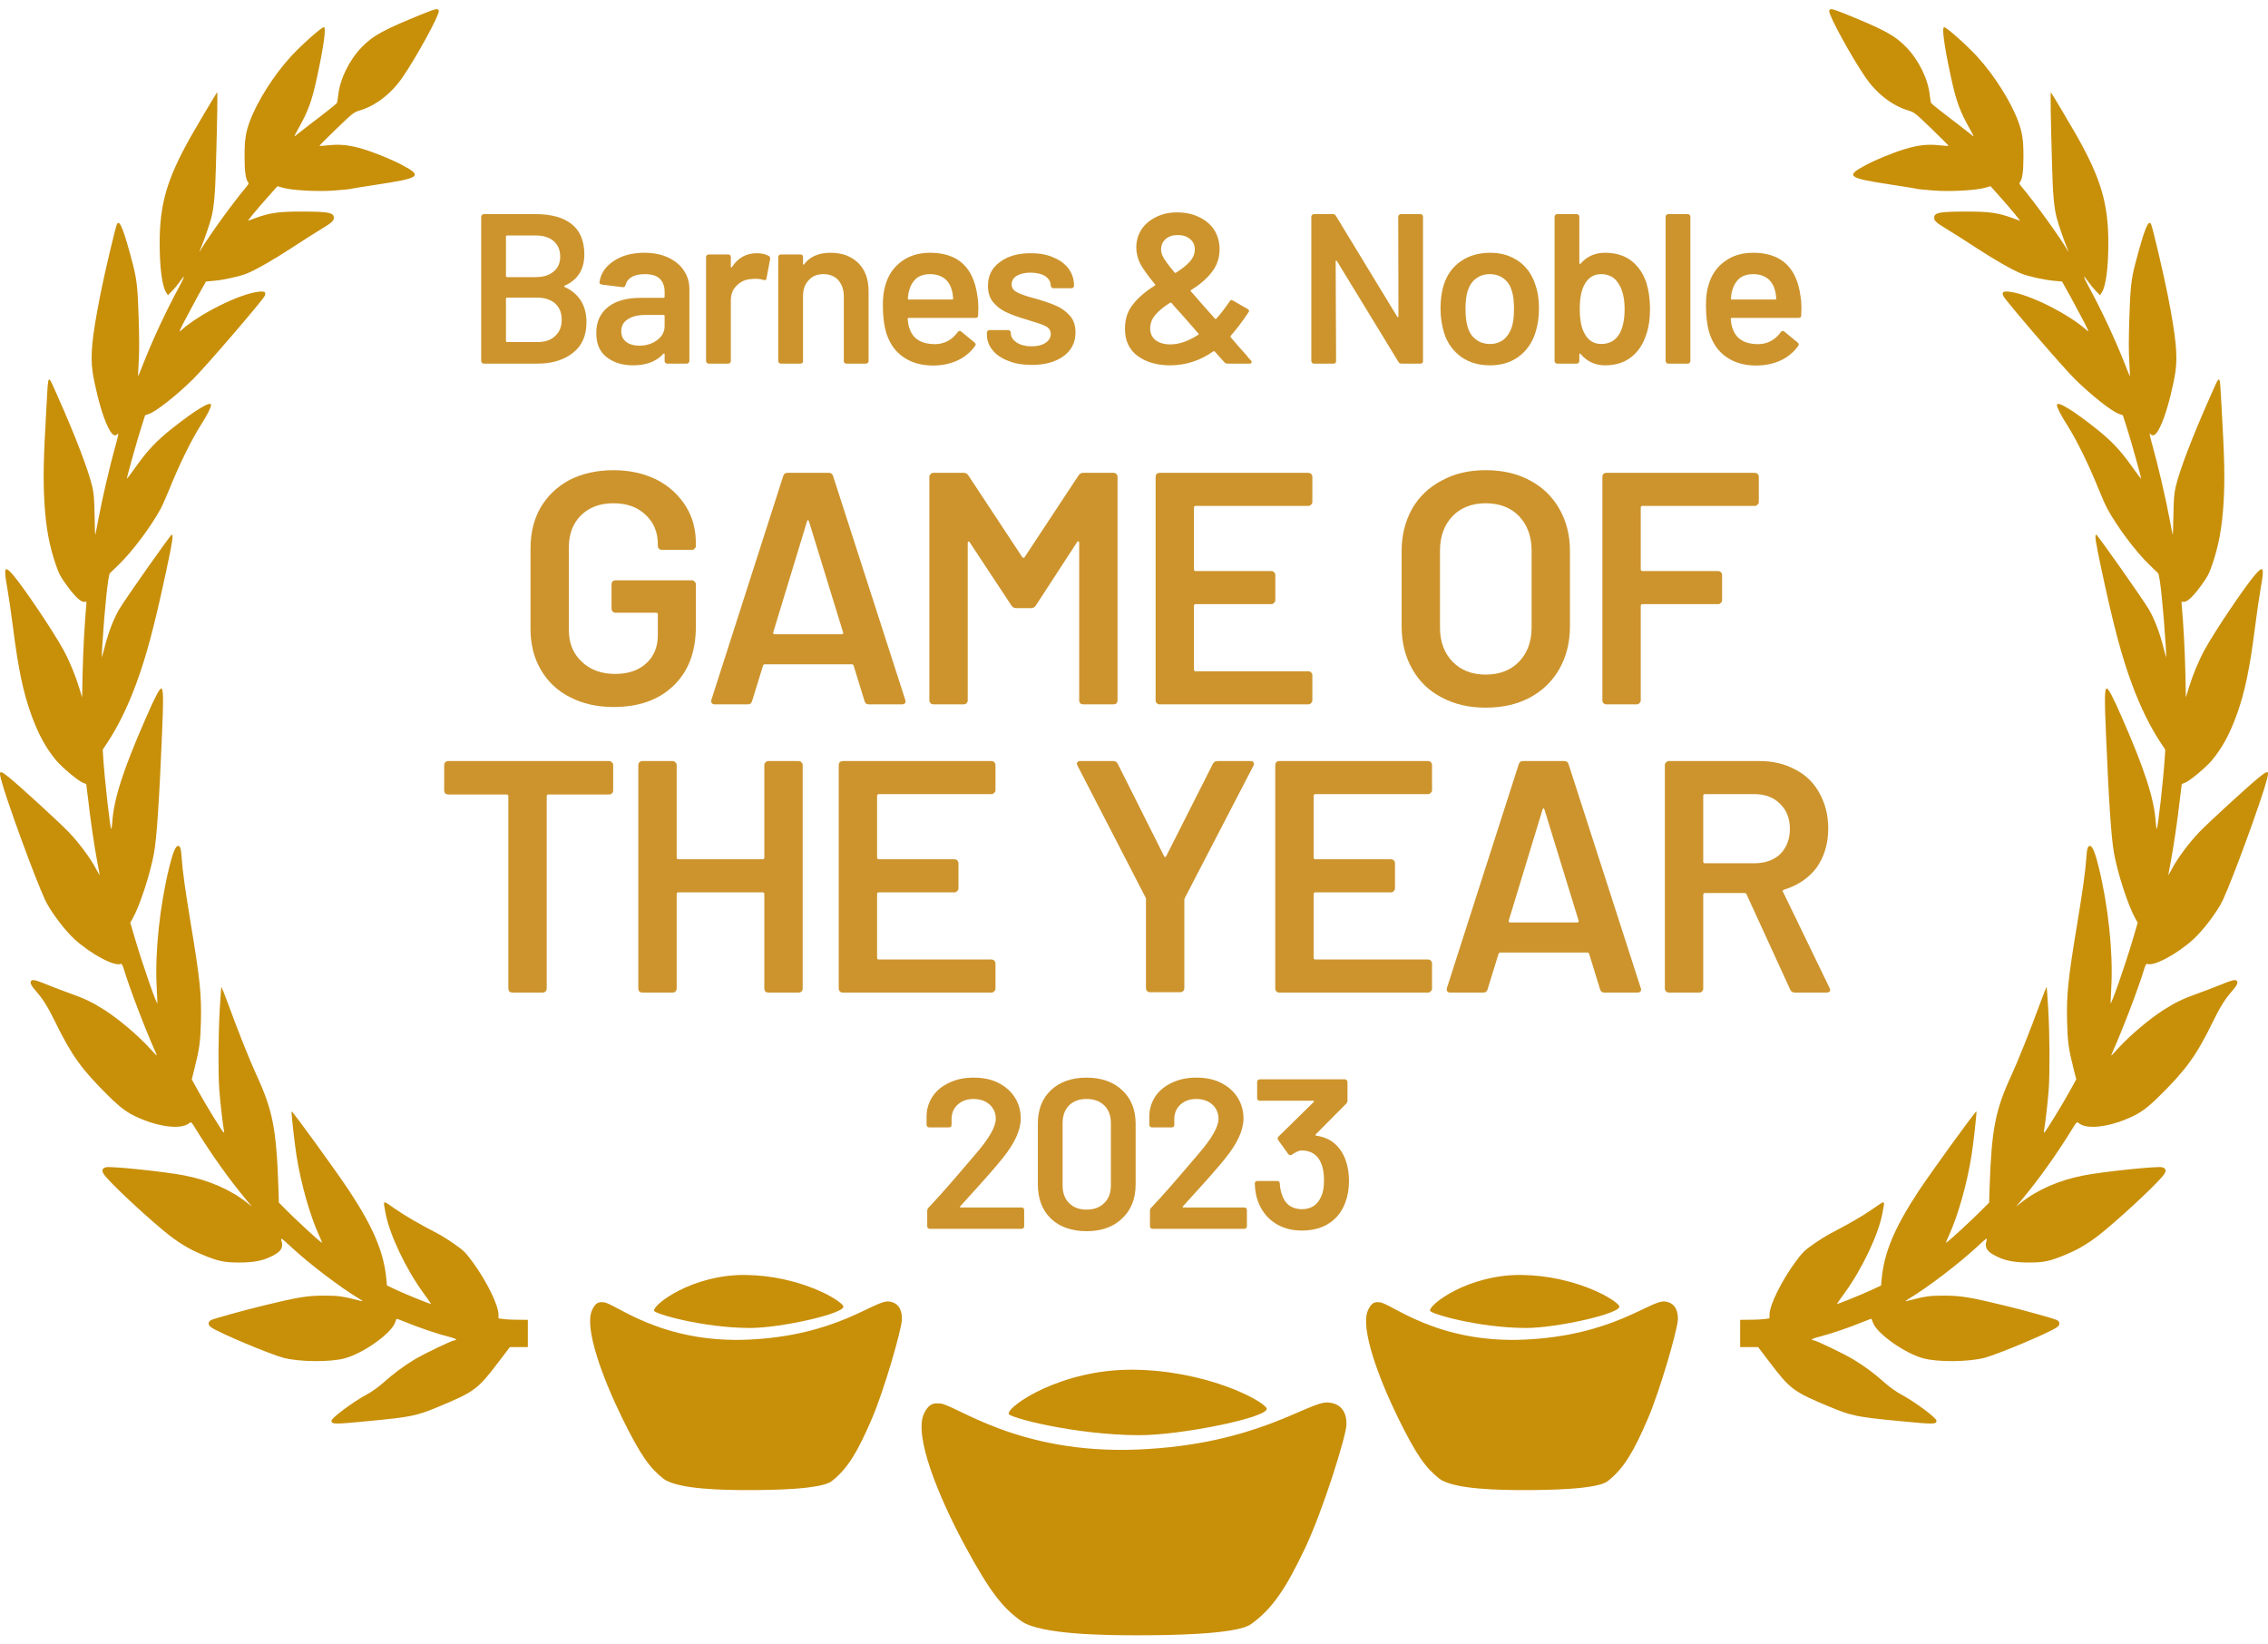 <svg style="fill-rule:evenodd;clip-rule:evenodd;stroke-linejoin:round;stroke-miterlimit:2;" xml:space="preserve" xmlns:xlink="http://www.w3.org/1999/xlink" xmlns="http://www.w3.org/2000/svg" version="1.1" height="290px" width="400px"><g id="award"><g><path style="fill:#c88f09;fill-rule:nonzero;" d="M93.095,232.756l-0,4.805l-3.172,-0l-2.081,2.739c-3.593,4.719 -4.161,5.139 -10.606,7.819c-3.695,1.54 -4.801,1.78 -11.945,2.46c-6.416,0.62 -6.823,0.62 -6.823,-0.04c-0,-0.5 3.855,-3.36 6.256,-4.64c0.756,-0.4 2.008,-1.279 2.764,-1.959c1.979,-1.76 3.623,-2.98 5.602,-4.18c1.804,-1.08 6.649,-3.399 7.085,-3.399c0.146,-0 0.262,-0.06 0.262,-0.16c-0,-0.08 -0.669,-0.32 -1.499,-0.52c-1.76,-0.44 -5.383,-1.68 -7.492,-2.56c-0.815,-0.34 -1.499,-0.58 -1.528,-0.54c-0.015,0.04 -0.131,0.34 -0.247,0.68c-0.728,1.94 -5.602,5.399 -8.875,6.279c-2.546,0.7 -7.973,0.64 -10.767,-0.08c-2.517,-0.68 -11.435,-4.419 -12.803,-5.399c-0.596,-0.42 -0.567,-1 0.029,-1.28c0.757,-0.32 5.849,-1.739 9.428,-2.599c5.82,-1.42 7.522,-1.7 10.475,-1.7c2.605,-0 3.245,0.1 6.664,0.98c0.218,0.06 0.058,-0.1 -0.335,-0.34c-3.462,-2.08 -8.817,-6.139 -12.25,-9.319c-1.702,-1.58 -1.761,-1.6 -1.586,-0.98c0.349,1.16 -0.058,1.86 -1.542,2.62c-1.688,0.88 -3.303,1.2 -5.936,1.2c-2.634,-0 -3.681,-0.22 -6.475,-1.38c-2.546,-1.06 -4.51,-2.28 -6.925,-4.299c-4.03,-3.36 -9.588,-8.599 -10.446,-9.879c-0.437,-0.64 -0.32,-1.06 0.349,-1.24c0.858,-0.22 10.315,0.76 13.822,1.44c4.292,0.82 8.205,2.52 11.13,4.859l0.8,0.64l-0.8,-0.96c-3.157,-3.779 -6.286,-8.158 -9.079,-12.698c-0.786,-1.279 -0.844,-1.339 -1.149,-1.08c-1.353,1.16 -5.093,0.78 -8.963,-0.919c-1.92,-0.84 -3.128,-1.72 -5.179,-3.74c-4.801,-4.719 -6.634,-7.259 -9.501,-13.138c-1.207,-2.479 -2.182,-4.079 -3.273,-5.299c-1.019,-1.16 -1.28,-1.7 -0.96,-2c0.276,-0.26 0.887,-0.1 3.113,0.82c1.033,0.42 2.837,1.1 4.001,1.52c2.168,0.76 3.768,1.52 5.674,2.739c2.619,1.66 6.111,4.62 8.279,7.019c1.178,1.3 1.207,1.32 0.873,0.58c-1.79,-3.979 -4.598,-11.318 -5.587,-14.617c-0.218,-0.72 -0.422,-1.1 -0.539,-1.04c-1.091,0.52 -5.164,-1.62 -8.147,-4.3c-1.775,-1.619 -4.307,-4.959 -5.252,-6.999c-1.79,-3.859 -6.838,-17.677 -7.755,-21.236c-0.422,-1.64 -0.204,-1.66 1.557,-0.22c2.051,1.699 8.438,7.538 10.315,9.458c1.731,1.78 3.856,4.599 4.845,6.479c0.378,0.7 0.684,1.22 0.684,1.18c-0,-0.06 -0.189,-1.12 -0.437,-2.38c-0.523,-2.819 -1.207,-7.419 -1.6,-10.978c-0.175,-1.48 -0.32,-2.7 -0.335,-2.7c-0.014,-0.02 -0.291,-0.14 -0.625,-0.26c-0.844,-0.34 -3.638,-2.679 -4.7,-3.939c-1.833,-2.22 -3.142,-4.619 -4.393,-8.099c-1.397,-3.859 -2.285,-8.099 -3.187,-15.237c-0.32,-2.56 -0.8,-5.8 -1.047,-7.179c-0.626,-3.52 -0.466,-3.9 1.004,-2.22c1.876,2.18 7.143,9.998 8.918,13.258c1.077,1.98 2.095,4.439 2.765,6.639l0.538,1.74l0.087,-4.34c0.087,-3.799 0.349,-8.698 0.626,-11.698c0.087,-0.88 0.073,-0.92 -0.204,-0.82c-0.567,0.2 -1.659,-0.76 -3.099,-2.719c-1.222,-1.68 -1.484,-2.16 -2.051,-3.82c-1.15,-3.319 -1.746,-6.559 -2.008,-10.938c-0.247,-4.22 -0.175,-7.679 0.364,-17.058c0.349,-6.019 0.116,-5.839 2.022,-1.579c3.055,6.859 5.369,12.878 6.067,15.877c0.262,1.16 0.335,2 0.393,4.959c0.029,1.96 0.087,3.54 0.116,3.5c0.029,-0.04 0.277,-1.34 0.568,-2.86c0.654,-3.499 2.022,-9.398 2.968,-12.758c0.48,-1.719 0.625,-2.459 0.465,-2.259c-0.655,0.819 -1.397,-0 -2.415,-2.72c-0.757,-2.02 -1.688,-5.719 -2.051,-8.159c-0.422,-2.919 -0.117,-6.059 1.338,-13.498c0.742,-3.799 2.721,-12.178 2.968,-12.598c0.48,-0.8 1.179,0.98 2.764,6.999c0.713,2.74 0.888,4.219 1.048,9.519c0.116,3.639 0.131,5.879 0.015,7.699c-0.073,1.419 -0.131,2.599 -0.117,2.639c0.029,0.04 0.408,-0.88 0.844,-2.02c1.673,-4.279 4.161,-9.618 6.343,-13.618c1.15,-2.119 1.193,-2.499 0.088,-0.919c-0.32,0.46 -0.902,1.159 -1.295,1.559l-0.713,0.72l-0.335,-0.54c-0.698,-1.119 -1.12,-4.379 -1.12,-8.638c0,-6.939 1.28,-11.319 5.485,-18.798c0.829,-1.479 4.161,-7.099 4.627,-7.798c0.131,-0.2 0.058,4.259 -0.19,12.918c-0.13,4.939 -0.334,7.219 -0.785,9.078c-0.277,1.12 -1.31,4.14 -1.892,5.499c-0.218,0.5 -0.291,0.72 -0.16,0.52c1.586,-2.679 5.805,-8.498 8.133,-11.278c0.495,-0.58 0.539,-0.68 0.335,-0.96c-0.407,-0.54 -0.582,-1.939 -0.582,-4.479c0,-2.9 0.189,-4.159 0.888,-6.099c1.265,-3.5 4.233,-8.199 7.289,-11.538c1.818,-1.98 5.383,-5.16 5.805,-5.16c0.436,0 0.014,3.2 -1.193,8.779c-0.931,4.319 -1.543,5.979 -3.405,9.299c-0.655,1.159 -0.713,1.339 -0.364,1.019c0.233,-0.2 1.339,-1.059 2.459,-1.919c2.546,-1.92 4.612,-3.56 4.787,-3.78c0.073,-0.1 0.189,-0.74 0.262,-1.439c0.276,-2.76 1.92,-6.12 4.088,-8.379c2.037,-2.12 3.957,-3.16 10.999,-5.999c2.241,-0.9 2.634,-0.96 2.634,-0.38c-0,0.88 -3.914,8.039 -6.358,11.598c-2.008,2.94 -4.772,5.059 -7.668,5.919c-0.931,0.26 -1.251,0.52 -4.044,3.22c-1.659,1.599 -3.012,2.959 -2.983,2.999c0.029,0.02 0.8,-0.02 1.702,-0.12c1.994,-0.22 3.754,-0.02 6.082,0.7c2.109,0.64 5.063,1.86 6.794,2.78c3.71,1.979 3.288,2.299 -4.655,3.499c-2.241,0.34 -4.176,0.66 -4.292,0.7c-0.117,0.06 -1.426,0.18 -2.896,0.3c-2.968,0.24 -7.536,-0.02 -9.18,-0.48l-0.946,-0.28l-1.673,1.88c-0.917,1.02 -2.095,2.399 -2.619,3.039l-0.946,1.2l1.31,-0.48c2.633,-0.96 4.205,-1.18 8.511,-1.16c4.35,0.02 5.267,0.18 5.354,1c0.058,0.6 -0.305,0.94 -2.299,2.14c-1.004,0.6 -3.288,2.06 -5.092,3.24c-3.23,2.119 -6.431,3.939 -8.031,4.579c-1.222,0.48 -3.928,1.08 -5.616,1.24l-1.513,0.14l-1.528,2.739c-0.829,1.52 -1.92,3.56 -2.415,4.52c-0.771,1.539 -0.844,1.719 -0.465,1.379c3.215,-2.919 10.3,-6.459 13.69,-6.839c1.106,-0.12 1.353,0.04 1.092,0.72c-0.291,0.72 -10.607,12.718 -12.687,14.738c-2.983,2.92 -6.446,5.639 -7.755,6.099l-0.655,0.22l-0.683,2.14c-0.699,2.159 -2.532,8.698 -2.532,9.018c0,0.1 0.742,-0.859 1.63,-2.139c2.051,-2.88 3.695,-4.6 6.459,-6.779c4.103,-3.24 6.751,-4.82 6.751,-4.04c0,0.42 -0.713,1.84 -1.76,3.46c-1.746,2.759 -3.87,7.079 -5.718,11.678c-0.466,1.14 -1.077,2.54 -1.382,3.1c-1.746,3.239 -5.034,7.619 -7.464,9.958c-0.713,0.7 -1.397,1.34 -1.513,1.46c-0.32,0.3 -0.946,6.339 -1.353,12.898c-0.058,1.04 -0.102,1.92 -0.087,1.96c0.014,0.02 0.247,-0.78 0.509,-1.8c0.625,-2.52 1.571,-4.979 2.546,-6.659c1.018,-1.74 9.078,-13.198 9.297,-13.198c0.305,-0 0.116,1.24 -0.917,6.099c-2.153,10.059 -3.564,15.358 -5.398,20.297c-1.454,3.959 -3.229,7.559 -5.092,10.358l-0.771,1.16l0.102,1.64c0.233,3.62 1.208,12.338 1.397,12.338c0.058,0 0.145,-0.56 0.189,-1.26c0.276,-4.059 1.935,-9.198 5.892,-18.237c1.644,-3.779 2.474,-5.339 2.765,-5.259c0.363,0.1 0.378,1.86 0.101,8.259c-0.494,11.738 -0.931,18.237 -1.411,20.797c-0.655,3.639 -2.531,9.358 -3.768,11.518l-0.407,0.72l0.843,2.879c1.368,4.64 3.943,12.019 3.943,11.279c0,-0.12 -0.073,-1.5 -0.145,-3.08c-0.291,-5.939 0.553,-13.958 2.197,-20.717c0.64,-2.659 1.149,-3.899 1.585,-3.899c0.393,-0 0.539,0.48 0.655,2.299c0.131,2.06 0.626,5.6 1.601,11.499c1.6,9.638 1.891,12.398 1.775,17.157c-0.088,3.58 -0.248,4.799 -1.15,8.379l-0.465,1.84l1.251,2.259c1.295,2.34 4.044,6.819 4.35,7.079c0.131,0.1 0.145,0 0.073,-0.34c-0.189,-0.96 -0.67,-5.119 -0.815,-7.159c-0.218,-3.019 -0.175,-9.738 0.073,-14.118c0.131,-2.079 0.247,-3.899 0.276,-3.999c0.029,-0.12 0.553,1.2 1.179,2.9c1.702,4.679 3.928,10.238 5.048,12.658c2.837,6.139 3.492,9.498 3.841,19.637l0.087,2.819l0.902,0.9c1.979,2.04 6.489,6.179 6.708,6.179c0.043,0 -0.19,-0.58 -0.51,-1.279c-1.6,-3.46 -3.2,-9.119 -3.986,-14.078c-0.32,-1.98 -0.96,-7.699 -0.873,-7.819c0.102,-0.16 7.9,10.598 10.141,13.978c4.277,6.479 6.154,10.918 6.576,15.617l0.102,1.12l1.978,0.92c1.601,0.74 5.573,2.34 5.806,2.34c0.029,-0 -0.597,-0.9 -1.397,-2c-3.026,-4.159 -5.907,-10.218 -6.605,-13.898c-0.481,-2.6 -0.684,-2.5 1.745,-0.82c1.921,1.3 3.725,2.36 7.537,4.36c0.64,0.34 1.949,1.159 2.91,1.839c1.571,1.1 1.891,1.42 3.215,3.22c2.415,3.319 4.437,7.439 4.481,9.098l0.015,0.74l1.076,0.14c0.744,0.082 2.434,0.119 4.089,0.115Z"></path><path style="fill:#c88f09;fill-rule:nonzero;" d="M306.905,232.756l0,4.805l3.172,-0l2.081,2.739c3.593,4.719 4.161,5.139 10.606,7.819c3.695,1.54 4.801,1.78 11.945,2.46c6.416,0.62 6.823,0.62 6.823,-0.04c0,-0.5 -3.855,-3.36 -6.256,-4.64c-0.756,-0.4 -2.008,-1.279 -2.764,-1.959c-1.979,-1.76 -3.623,-2.98 -5.602,-4.18c-1.804,-1.08 -6.649,-3.399 -7.085,-3.399c-0.146,-0 -0.262,-0.06 -0.262,-0.16c0,-0.08 0.669,-0.32 1.499,-0.52c1.76,-0.44 5.383,-1.68 7.492,-2.56c0.815,-0.34 1.499,-0.58 1.528,-0.54c0.015,0.04 0.131,0.34 0.247,0.68c0.728,1.94 5.602,5.399 8.875,6.279c2.546,0.7 7.973,0.64 10.767,-0.08c2.517,-0.68 11.435,-4.419 12.803,-5.399c0.596,-0.42 0.567,-1 -0.029,-1.28c-0.757,-0.32 -5.849,-1.739 -9.428,-2.599c-5.82,-1.42 -7.522,-1.7 -10.475,-1.7c-2.605,-0 -3.245,0.1 -6.664,0.98c-0.218,0.06 -0.058,-0.1 0.335,-0.34c3.462,-2.08 8.817,-6.139 12.25,-9.319c1.702,-1.58 1.761,-1.6 1.586,-0.98c-0.349,1.16 0.058,1.86 1.542,2.62c1.688,0.88 3.303,1.2 5.936,1.2c2.634,-0 3.681,-0.22 6.475,-1.38c2.546,-1.06 4.51,-2.28 6.925,-4.299c4.03,-3.36 9.588,-8.599 10.446,-9.879c0.437,-0.64 0.32,-1.06 -0.349,-1.24c-0.858,-0.22 -10.315,0.76 -13.822,1.44c-4.292,0.82 -8.205,2.52 -11.13,4.859l-0.8,0.64l0.8,-0.96c3.157,-3.779 6.286,-8.158 9.079,-12.698c0.786,-1.279 0.844,-1.339 1.149,-1.08c1.353,1.16 5.093,0.78 8.963,-0.919c1.92,-0.84 3.128,-1.72 5.179,-3.74c4.801,-4.719 6.634,-7.259 9.501,-13.138c1.207,-2.479 2.182,-4.079 3.273,-5.299c1.019,-1.16 1.28,-1.7 0.96,-2c-0.276,-0.26 -0.887,-0.1 -3.113,0.82c-1.033,0.42 -2.837,1.1 -4.001,1.52c-2.168,0.76 -3.768,1.52 -5.674,2.739c-2.619,1.66 -6.111,4.62 -8.279,7.019c-1.178,1.3 -1.207,1.32 -0.873,0.58c1.79,-3.979 4.598,-11.318 5.587,-14.617c0.218,-0.72 0.422,-1.1 0.539,-1.04c1.091,0.52 5.164,-1.62 8.147,-4.3c1.775,-1.619 4.307,-4.959 5.252,-6.999c1.79,-3.859 6.838,-17.677 7.755,-21.236c0.422,-1.64 0.204,-1.66 -1.557,-0.22c-2.051,1.699 -8.438,7.538 -10.315,9.458c-1.731,1.78 -3.856,4.599 -4.845,6.479c-0.378,0.7 -0.684,1.22 -0.684,1.18c0,-0.06 0.189,-1.12 0.437,-2.38c0.523,-2.819 1.207,-7.419 1.6,-10.978c0.175,-1.48 0.32,-2.7 0.335,-2.7c0.014,-0.02 0.291,-0.14 0.625,-0.26c0.844,-0.34 3.638,-2.679 4.7,-3.939c1.833,-2.22 3.142,-4.619 4.393,-8.099c1.397,-3.859 2.285,-8.099 3.187,-15.237c0.32,-2.56 0.8,-5.8 1.047,-7.179c0.626,-3.52 0.466,-3.9 -1.004,-2.22c-1.876,2.18 -7.143,9.998 -8.918,13.258c-1.077,1.98 -2.095,4.439 -2.765,6.639l-0.538,1.74l-0.087,-4.34c-0.087,-3.799 -0.349,-8.698 -0.626,-11.698c-0.087,-0.88 -0.073,-0.92 0.204,-0.82c0.567,0.2 1.659,-0.76 3.099,-2.719c1.222,-1.68 1.484,-2.16 2.051,-3.82c1.15,-3.319 1.746,-6.559 2.008,-10.938c0.247,-4.22 0.175,-7.679 -0.364,-17.058c-0.349,-6.019 -0.116,-5.839 -2.022,-1.579c-3.055,6.859 -5.369,12.878 -6.067,15.877c-0.262,1.16 -0.335,2 -0.393,4.959c-0.029,1.96 -0.087,3.54 -0.116,3.5c-0.029,-0.04 -0.277,-1.34 -0.568,-2.86c-0.654,-3.499 -2.022,-9.398 -2.968,-12.758c-0.48,-1.719 -0.625,-2.459 -0.465,-2.259c0.655,0.819 1.397,-0 2.415,-2.72c0.757,-2.02 1.688,-5.719 2.051,-8.159c0.422,-2.919 0.117,-6.059 -1.338,-13.498c-0.742,-3.799 -2.721,-12.178 -2.968,-12.598c-0.48,-0.8 -1.179,0.98 -2.764,6.999c-0.713,2.74 -0.888,4.219 -1.048,9.519c-0.116,3.639 -0.131,5.879 -0.015,7.699c0.073,1.419 0.131,2.599 0.117,2.639c-0.029,0.04 -0.408,-0.88 -0.844,-2.02c-1.673,-4.279 -4.161,-9.618 -6.343,-13.618c-1.15,-2.119 -1.193,-2.499 -0.088,-0.919c0.32,0.46 0.902,1.159 1.295,1.559l0.713,0.72l0.335,-0.54c0.698,-1.119 1.12,-4.379 1.12,-8.638c-0,-6.939 -1.28,-11.319 -5.485,-18.798c-0.829,-1.479 -4.161,-7.099 -4.627,-7.798c-0.131,-0.2 -0.058,4.259 0.19,12.918c0.13,4.939 0.334,7.219 0.785,9.078c0.277,1.12 1.31,4.14 1.892,5.499c0.218,0.5 0.291,0.72 0.16,0.52c-1.586,-2.679 -5.805,-8.498 -8.133,-11.278c-0.495,-0.58 -0.539,-0.68 -0.335,-0.96c0.407,-0.54 0.582,-1.939 0.582,-4.479c-0,-2.9 -0.189,-4.159 -0.888,-6.099c-1.265,-3.5 -4.233,-8.199 -7.289,-11.538c-1.818,-1.98 -5.383,-5.16 -5.805,-5.16c-0.436,0 -0.014,3.2 1.193,8.779c0.931,4.319 1.543,5.979 3.405,9.299c0.655,1.159 0.713,1.339 0.364,1.019c-0.233,-0.2 -1.339,-1.059 -2.459,-1.919c-2.546,-1.92 -4.612,-3.56 -4.787,-3.78c-0.073,-0.1 -0.189,-0.74 -0.262,-1.439c-0.276,-2.76 -1.92,-6.12 -4.088,-8.379c-2.037,-2.12 -3.957,-3.16 -10.999,-5.999c-2.241,-0.9 -2.634,-0.96 -2.634,-0.38c0,0.88 3.914,8.039 6.358,11.598c2.008,2.94 4.772,5.059 7.668,5.919c0.931,0.26 1.251,0.52 4.044,3.22c1.659,1.599 3.012,2.959 2.983,2.999c-0.029,0.02 -0.8,-0.02 -1.702,-0.12c-1.994,-0.22 -3.754,-0.02 -6.082,0.7c-2.109,0.64 -5.063,1.86 -6.794,2.78c-3.71,1.979 -3.288,2.299 4.655,3.499c2.241,0.34 4.176,0.66 4.292,0.7c0.117,0.06 1.426,0.18 2.896,0.3c2.968,0.24 7.536,-0.02 9.18,-0.48l0.946,-0.28l1.673,1.88c0.917,1.02 2.095,2.399 2.619,3.039l0.946,1.2l-1.31,-0.48c-2.633,-0.96 -4.205,-1.18 -8.511,-1.16c-4.35,0.02 -5.267,0.18 -5.354,1c-0.058,0.6 0.305,0.94 2.299,2.14c1.004,0.6 3.288,2.06 5.092,3.24c3.23,2.119 6.431,3.939 8.031,4.579c1.222,0.48 3.928,1.08 5.616,1.24l1.513,0.14l1.528,2.739c0.829,1.52 1.92,3.56 2.415,4.52c0.771,1.539 0.844,1.719 0.465,1.379c-3.215,-2.919 -10.3,-6.459 -13.69,-6.839c-1.106,-0.12 -1.353,0.04 -1.092,0.72c0.291,0.72 10.607,12.718 12.687,14.738c2.983,2.92 6.446,5.639 7.755,6.099l0.655,0.22l0.683,2.14c0.699,2.159 2.532,8.698 2.532,9.018c-0,0.1 -0.742,-0.859 -1.63,-2.139c-2.051,-2.88 -3.695,-4.6 -6.459,-6.779c-4.103,-3.24 -6.751,-4.82 -6.751,-4.04c-0,0.42 0.713,1.84 1.76,3.46c1.746,2.759 3.87,7.079 5.718,11.678c0.466,1.14 1.077,2.54 1.382,3.1c1.746,3.239 5.034,7.619 7.464,9.958c0.713,0.7 1.397,1.34 1.513,1.46c0.32,0.3 0.946,6.339 1.353,12.898c0.058,1.04 0.102,1.92 0.087,1.96c-0.014,0.02 -0.247,-0.78 -0.509,-1.8c-0.625,-2.52 -1.571,-4.979 -2.546,-6.659c-1.018,-1.74 -9.078,-13.198 -9.297,-13.198c-0.305,-0 -0.116,1.24 0.917,6.099c2.153,10.059 3.564,15.358 5.398,20.297c1.454,3.959 3.229,7.559 5.092,10.358l0.771,1.16l-0.102,1.64c-0.233,3.62 -1.208,12.338 -1.397,12.338c-0.058,0 -0.145,-0.56 -0.189,-1.26c-0.276,-4.059 -1.935,-9.198 -5.892,-18.237c-1.644,-3.779 -2.474,-5.339 -2.765,-5.259c-0.363,0.1 -0.378,1.86 -0.101,8.259c0.494,11.738 0.931,18.237 1.411,20.797c0.655,3.639 2.531,9.358 3.768,11.518l0.407,0.72l-0.843,2.879c-1.368,4.64 -3.943,12.019 -3.943,11.279c-0,-0.12 0.073,-1.5 0.145,-3.08c0.291,-5.939 -0.553,-13.958 -2.197,-20.717c-0.64,-2.659 -1.149,-3.899 -1.585,-3.899c-0.393,-0 -0.539,0.48 -0.655,2.299c-0.131,2.06 -0.626,5.6 -1.601,11.499c-1.6,9.638 -1.891,12.398 -1.775,17.157c0.088,3.58 0.248,4.799 1.15,8.379l0.465,1.84l-1.251,2.259c-1.295,2.34 -4.044,6.819 -4.35,7.079c-0.131,0.1 -0.145,0 -0.073,-0.34c0.189,-0.96 0.67,-5.119 0.815,-7.159c0.218,-3.019 0.175,-9.738 -0.073,-14.118c-0.131,-2.079 -0.247,-3.899 -0.276,-3.999c-0.029,-0.12 -0.553,1.2 -1.179,2.9c-1.702,4.679 -3.928,10.238 -5.048,12.658c-2.837,6.139 -3.492,9.498 -3.841,19.637l-0.087,2.819l-0.902,0.9c-1.979,2.04 -6.489,6.179 -6.708,6.179c-0.043,0 0.19,-0.58 0.51,-1.279c1.6,-3.46 3.2,-9.119 3.986,-14.078c0.32,-1.98 0.96,-7.699 0.873,-7.819c-0.102,-0.16 -7.9,10.598 -10.141,13.978c-4.277,6.479 -6.154,10.918 -6.576,15.617l-0.102,1.12l-1.978,0.92c-1.601,0.74 -5.573,2.34 -5.806,2.34c-0.029,-0 0.597,-0.9 1.397,-2c3.026,-4.159 5.907,-10.218 6.605,-13.898c0.481,-2.6 0.684,-2.5 -1.745,-0.82c-1.921,1.3 -3.725,2.36 -7.537,4.36c-0.64,0.34 -1.949,1.159 -2.91,1.839c-1.571,1.1 -1.891,1.42 -3.215,3.22c-2.415,3.319 -4.437,7.439 -4.481,9.098l-0.015,0.74l-1.076,0.14c-0.744,0.082 -2.434,0.119 -4.089,0.115Z"></path></g><g><g><path style="fill:#c88f09;" d="M177.896,249.338c-0.219,-1.379 9.269,-7.899 21.935,-7.789c12.667,0.111 22.531,5.202 23.54,6.751c1.008,1.55 -15.064,4.832 -22.537,4.795c-11.299,-0.056 -22.832,-3.095 -22.938,-3.757Z"></path><path style="fill:#c88f09;" d="M165.763,247.501c2.648,0.109 13.635,8.992 34.84,8.127c21.205,-0.864 30.147,-8.553 33.64,-8.3c3.055,0.221 3.292,2.861 3.216,4.019c-0.147,2.255 -4.195,15.146 -7.244,21.575c-3.32,6.999 -5.714,10.74 -9.588,13.504c-2.594,1.85 -14.782,1.956 -20.024,1.956c-5.241,-0 -17.109,-0.07 -20.507,-2.518c-3.141,-2.264 -5.366,-4.851 -9.92,-13.286c-4.553,-8.434 -9.105,-19.412 -7.202,-23.32c0.967,-1.986 1.955,-1.792 2.789,-1.757Z"></path></g><g><path style="fill:#c88f09;" d="M115.351,231.147c-0.161,-1.118 6.802,-6.4 16.098,-6.31c9.295,0.09 16.533,4.214 17.274,5.469c0.74,1.255 -11.055,3.914 -16.538,3.884c-8.292,-0.045 -16.756,-2.508 -16.834,-3.043Z"></path><path style="fill:#c88f09;" d="M106.447,229.658c1.943,0.089 10.006,7.285 25.568,6.584c15.561,-0.7 22.123,-6.929 24.687,-6.724c2.241,0.179 2.415,2.318 2.36,3.256c-0.108,1.826 -3.079,12.269 -5.316,17.477c-2.437,5.67 -4.194,8.701 -7.037,10.939c-1.903,1.499 -10.848,1.585 -14.694,1.585c-3.847,-0 -12.556,-0.056 -15.049,-2.04c-2.305,-1.834 -3.938,-3.93 -7.28,-10.762c-3.342,-6.833 -6.682,-15.725 -5.285,-18.892c0.709,-1.608 1.434,-1.451 2.046,-1.423Z"></path></g><g><path style="fill:#c88f09;" d="M252.207,231.147c-0.161,-1.118 6.802,-6.4 16.097,-6.31c9.295,0.09 16.534,4.214 17.274,5.469c0.741,1.255 -11.054,3.914 -16.538,3.884c-8.292,-0.045 -16.756,-2.508 -16.833,-3.043Z"></path><path style="fill:#c88f09;" d="M243.303,229.658c1.943,0.089 10.006,7.285 25.567,6.584c15.562,-0.7 22.124,-6.929 24.687,-6.724c2.242,0.179 2.416,2.318 2.36,3.256c-0.108,1.826 -3.078,12.269 -5.316,17.477c-2.436,5.67 -4.193,8.701 -7.036,10.939c-1.904,1.499 -10.848,1.585 -14.695,1.585c-3.846,-0 -12.555,-0.056 -15.049,-2.04c-2.305,-1.834 -3.938,-3.93 -7.279,-10.762c-3.342,-6.833 -6.682,-15.725 -5.286,-18.892c0.71,-1.608 1.435,-1.451 2.047,-1.423Z"></path></g></g><g transform="matrix(4.708,0,0,4.708,-102.914,-2975.04)"><g transform="matrix(8,0,0,8,39.301,645.532)"><path style="fill:#cd942d;fill-rule:nonzero;" d="M0.464,-0.365c-0.004,0.002 -0.004,0.004 0,0.006c0.068,0.032 0.102,0.087 0.102,0.165c0,0.063 -0.021,0.111 -0.064,0.144c-0.042,0.033 -0.097,0.05 -0.165,0.05l-0.252,-0c-0.003,-0 -0.006,-0.001 -0.008,-0.004c-0.003,-0.002 -0.004,-0.005 -0.004,-0.008l0,-0.676c0,-0.003 0.001,-0.006 0.004,-0.008c0.002,-0.003 0.005,-0.004 0.008,-0.004l0.244,0c0.073,0 0.129,0.016 0.168,0.047c0.039,0.031 0.059,0.079 0.059,0.142c0,0.07 -0.031,0.119 -0.092,0.146Zm-0.27,-0.235c-0.003,0 -0.005,0.002 -0.005,0.005l-0,0.185c-0,0.003 0.002,0.005 0.005,0.005l0.135,-0c0.035,-0 0.063,-0.009 0.083,-0.026c0.021,-0.017 0.031,-0.04 0.031,-0.07c-0,-0.031 -0.01,-0.055 -0.031,-0.073c-0.02,-0.017 -0.048,-0.026 -0.083,-0.026l-0.135,0Zm0.143,0.499c0.035,-0 0.062,-0.009 0.082,-0.028c0.021,-0.019 0.031,-0.044 0.031,-0.076c-0,-0.033 -0.01,-0.058 -0.031,-0.077c-0.021,-0.018 -0.049,-0.027 -0.084,-0.027l-0.141,0c-0.003,0 -0.005,0.002 -0.005,0.005l0,0.198c-0,0.003 0.002,0.005 0.005,0.005l0.143,-0Z"></path></g><g transform="matrix(8,0,0,8,43.941,645.532)"><path style="fill:#cd942d;fill-rule:nonzero;" d="M0.257,-0.519c0.042,0 0.079,0.007 0.111,0.022c0.032,0.015 0.057,0.035 0.074,0.061c0.017,0.025 0.026,0.054 0.026,0.087l0,0.337c0,0.003 -0.001,0.006 -0.004,0.008c-0.002,0.003 -0.005,0.004 -0.008,0.004l-0.092,-0c-0.003,-0 -0.006,-0.001 -0.009,-0.004c-0.002,-0.002 -0.003,-0.005 -0.003,-0.008l0,-0.032c0,-0.002 -0.001,-0.003 -0.002,-0.004c-0.001,0 -0.003,0.001 -0.004,0.002c-0.033,0.036 -0.08,0.054 -0.142,0.054c-0.05,-0 -0.091,-0.013 -0.123,-0.038c-0.033,-0.025 -0.049,-0.063 -0.049,-0.113c0,-0.052 0.018,-0.093 0.055,-0.122c0.036,-0.029 0.087,-0.043 0.153,-0.043l0.107,-0c0.003,-0 0.005,-0.002 0.005,-0.005l0,-0.024c0,-0.026 -0.008,-0.046 -0.023,-0.061c-0.015,-0.014 -0.038,-0.021 -0.069,-0.021c-0.025,0 -0.046,0.004 -0.061,0.013c-0.016,0.009 -0.026,0.022 -0.03,0.038c-0.002,0.008 -0.007,0.011 -0.014,0.01l-0.097,-0.012c-0.003,-0.001 -0.006,-0.002 -0.008,-0.004c-0.003,-0.001 -0.004,-0.003 -0.003,-0.006c0.005,-0.041 0.027,-0.074 0.066,-0.1c0.038,-0.026 0.086,-0.039 0.144,-0.039Zm-0.024,0.435c0.033,0 0.061,-0.009 0.084,-0.026c0.023,-0.017 0.035,-0.039 0.035,-0.066l0,-0.047c0,-0.003 -0.002,-0.005 -0.005,-0.005l-0.084,0c-0.035,0 -0.063,0.007 -0.083,0.02c-0.021,0.013 -0.031,0.032 -0.031,0.057c0,0.021 0.008,0.038 0.024,0.05c0.015,0.011 0.035,0.017 0.06,0.017Z"></path></g><g transform="matrix(8,0,0,8,47.813,645.532)"><path style="fill:#cd942d;fill-rule:nonzero;" d="M0.3,-0.517c0.021,0 0.04,0.004 0.056,0.013c0.005,0.003 0.007,0.008 0.006,0.015l-0.017,0.09c-0.001,0.008 -0.005,0.01 -0.014,0.007c-0.01,-0.003 -0.022,-0.005 -0.035,-0.005c-0.009,0 -0.015,0 -0.02,0.001c-0.028,0.001 -0.051,0.011 -0.07,0.03c-0.019,0.018 -0.028,0.042 -0.028,0.071l0,0.283c0,0.003 -0.001,0.006 -0.003,0.008c-0.003,0.003 -0.006,0.004 -0.009,0.004l-0.092,-0c-0.003,-0 -0.006,-0.001 -0.008,-0.004c-0.003,-0.002 -0.004,-0.005 -0.004,-0.008l0,-0.487c0,-0.003 0.001,-0.006 0.004,-0.009c0.002,-0.002 0.005,-0.003 0.008,-0.003l0.092,-0c0.003,-0 0.006,0.001 0.009,0.003c0.002,0.003 0.003,0.006 0.003,0.009l0,0.045c0,0.003 0.001,0.004 0.002,0.004c0.001,0.001 0.002,-0 0.003,-0.002c0.028,-0.043 0.067,-0.065 0.117,-0.065Z"></path></g><g transform="matrix(8,0,0,8,50.517,645.532)"><path style="fill:#cd942d;fill-rule:nonzero;" d="M0.307,-0.519c0.054,0 0.097,0.016 0.13,0.048c0.032,0.032 0.048,0.076 0.048,0.131l0,0.328c0,0.003 -0.001,0.006 -0.004,0.009c-0.002,0.002 -0.005,0.003 -0.008,0.003l-0.092,0c-0.003,0 -0.006,-0.001 -0.009,-0.003c-0.002,-0.003 -0.003,-0.006 -0.003,-0.009l0,-0.304c0,-0.031 -0.009,-0.055 -0.026,-0.075c-0.017,-0.018 -0.04,-0.028 -0.069,-0.028c-0.029,0 -0.052,0.009 -0.069,0.028c-0.018,0.019 -0.027,0.043 -0.027,0.074l0,0.305c0,0.003 -0.001,0.006 -0.003,0.009c-0.003,0.002 -0.006,0.003 -0.009,0.003l-0.092,0c-0.003,0 -0.006,-0.001 -0.008,-0.003c-0.003,-0.003 -0.004,-0.006 -0.004,-0.009l0,-0.487c0,-0.003 0.001,-0.006 0.004,-0.009c0.002,-0.002 0.005,-0.003 0.008,-0.003l0.092,0c0.003,0 0.006,0.001 0.009,0.003c0.002,0.003 0.003,0.006 0.003,0.009l0,0.032c0,0.002 0.001,0.003 0.002,0.004c0.001,0.001 0.002,-0 0.003,-0.002c0.027,-0.036 0.069,-0.054 0.124,-0.054Z"></path></g><g transform="matrix(8,0,0,8,54.533,645.532)"><path style="fill:#cd942d;fill-rule:nonzero;" d="M0.493,-0.313c0.003,0.017 0.004,0.035 0.004,0.056l-0.001,0.031c0,0.008 -0.004,0.012 -0.012,0.012l-0.313,0c-0.003,0 -0.005,0.002 -0.005,0.005c0.002,0.022 0.005,0.037 0.009,0.045c0.016,0.048 0.055,0.072 0.117,0.073c0.045,-0 0.081,-0.019 0.108,-0.056c0.003,-0.004 0.006,-0.006 0.01,-0.006c0.003,0 0.005,0.001 0.007,0.003l0.062,0.051c0.006,0.005 0.007,0.01 0.003,0.016c-0.021,0.029 -0.048,0.052 -0.082,0.068c-0.035,0.016 -0.073,0.024 -0.115,0.024c-0.052,-0 -0.096,-0.012 -0.132,-0.035c-0.037,-0.023 -0.063,-0.056 -0.08,-0.098c-0.015,-0.036 -0.023,-0.086 -0.023,-0.15c0,-0.039 0.004,-0.07 0.012,-0.094c0.013,-0.047 0.039,-0.084 0.076,-0.111c0.037,-0.027 0.081,-0.04 0.133,-0.04c0.131,0 0.205,0.069 0.222,0.206Zm-0.222,-0.106c-0.025,0 -0.045,0.006 -0.062,0.018c-0.016,0.013 -0.027,0.03 -0.034,0.052c-0.004,0.011 -0.007,0.026 -0.008,0.044c-0.001,0.003 0,0.005 0.004,0.005l0.203,0c0.003,0 0.005,-0.002 0.005,-0.005c-0.001,-0.017 -0.003,-0.029 -0.006,-0.038c-0.006,-0.024 -0.018,-0.043 -0.035,-0.056c-0.018,-0.013 -0.04,-0.02 -0.067,-0.02Z"></path></g><g transform="matrix(8,0,0,8,58.493,645.532)"><path style="fill:#cd942d;fill-rule:nonzero;" d="M0.252,0.006c-0.042,0 -0.079,-0.006 -0.11,-0.019c-0.032,-0.012 -0.057,-0.029 -0.074,-0.051c-0.017,-0.021 -0.026,-0.045 -0.026,-0.072l-0,-0.009c-0,-0.003 0.001,-0.006 0.003,-0.008c0.003,-0.003 0.006,-0.004 0.009,-0.004l0.088,0c0.003,0 0.006,0.001 0.008,0.004c0.003,0.002 0.004,0.005 0.004,0.008l-0,0.002c-0,0.017 0.009,0.031 0.027,0.044c0.019,0.012 0.042,0.018 0.07,0.018c0.027,0 0.048,-0.005 0.065,-0.016c0.017,-0.011 0.025,-0.025 0.025,-0.042c0,-0.015 -0.007,-0.027 -0.021,-0.035c-0.013,-0.007 -0.035,-0.015 -0.066,-0.024l-0.038,-0.012c-0.034,-0.01 -0.063,-0.021 -0.086,-0.032c-0.023,-0.011 -0.043,-0.027 -0.059,-0.046c-0.016,-0.02 -0.024,-0.045 -0.024,-0.076c0,-0.047 0.018,-0.084 0.055,-0.111c0.037,-0.028 0.085,-0.042 0.145,-0.042c0.041,0 0.076,0.006 0.107,0.02c0.031,0.013 0.054,0.03 0.071,0.053c0.017,0.023 0.025,0.05 0.025,0.079c0,0.003 -0.001,0.006 -0.004,0.009c-0.002,0.002 -0.005,0.003 -0.008,0.003l-0.085,0c-0.003,0 -0.006,-0.001 -0.008,-0.004c-0.003,-0.002 -0.004,-0.005 -0.004,-0.008c0,-0.017 -0.008,-0.032 -0.025,-0.044c-0.017,-0.011 -0.041,-0.017 -0.07,-0.017c-0.026,0 -0.047,0.005 -0.063,0.014c-0.017,0.01 -0.025,0.024 -0.025,0.041c0,0.016 0.008,0.028 0.024,0.036c0.015,0.009 0.041,0.018 0.078,0.028l0.022,0.006c0.035,0.011 0.065,0.021 0.089,0.032c0.024,0.011 0.044,0.027 0.061,0.046c0.017,0.02 0.025,0.046 0.025,0.077c0,0.047 -0.019,0.084 -0.056,0.111c-0.037,0.027 -0.087,0.041 -0.149,0.041Z"></path></g><g transform="matrix(8,0,0,8,63.666,645.532)"><path style="fill:#cd942d;fill-rule:nonzero;" d="M0.632,-0.015c0.002,0.003 0.003,0.005 0.003,0.008c0,0.005 -0.003,0.007 -0.01,0.007l-0.103,-0c-0.006,-0 -0.011,-0.002 -0.015,-0.007l-0.045,-0.05c-0.002,-0.002 -0.004,-0.002 -0.007,0c-0.061,0.043 -0.129,0.065 -0.202,0.065c-0.061,0 -0.112,-0.015 -0.152,-0.044c-0.039,-0.029 -0.059,-0.071 -0.059,-0.127c0,-0.045 0.012,-0.084 0.038,-0.115c0.024,-0.031 0.058,-0.06 0.101,-0.087c0.004,-0.003 0.004,-0.005 0.001,-0.007c-0.035,-0.043 -0.059,-0.076 -0.07,-0.099c-0.011,-0.023 -0.017,-0.048 -0.017,-0.073c0,-0.031 0.008,-0.058 0.024,-0.084c0.016,-0.024 0.039,-0.044 0.068,-0.058c0.029,-0.015 0.062,-0.022 0.099,-0.022c0.039,0 0.073,0.007 0.103,0.022c0.03,0.014 0.054,0.034 0.071,0.06c0.016,0.026 0.025,0.056 0.025,0.09c0,0.041 -0.012,0.076 -0.036,0.107c-0.024,0.031 -0.056,0.059 -0.097,0.084c-0.003,0.002 -0.004,0.004 -0.001,0.007c0.031,0.036 0.068,0.078 0.112,0.127c0.002,0.003 0.004,0.003 0.007,0c0.016,-0.017 0.037,-0.044 0.062,-0.08c0.004,-0.007 0.009,-0.009 0.016,-0.004l0.068,0.039c0.008,0.005 0.009,0.01 0.004,0.016c-0.028,0.043 -0.056,0.079 -0.083,0.11l-0.001,0.002c-0,0.003 0.001,0.005 0.004,0.008c0.024,0.028 0.047,0.055 0.07,0.08c0.005,0.006 0.009,0.011 0.012,0.015c0.004,0.004 0.007,0.007 0.01,0.01Zm-0.343,-0.587c-0.023,0 -0.042,0.006 -0.057,0.019c-0.014,0.013 -0.021,0.029 -0.021,0.05c-0,0.011 0.004,0.024 0.012,0.038c0.008,0.014 0.025,0.037 0.051,0.068c0.002,0.003 0.004,0.003 0.007,0.001c0.029,-0.018 0.05,-0.035 0.065,-0.052c0.015,-0.017 0.023,-0.036 0.023,-0.056c-0,-0.021 -0.007,-0.037 -0.022,-0.049c-0.015,-0.013 -0.034,-0.019 -0.058,-0.019Zm-0.035,0.512c0.041,0 0.085,-0.015 0.131,-0.045c0.003,-0.003 0.003,-0.005 -0,-0.007c-0.003,-0.003 -0.007,-0.007 -0.01,-0.011c-0.003,-0.004 -0.007,-0.008 -0.01,-0.012c-0.009,-0.01 -0.023,-0.026 -0.043,-0.049l-0.023,-0.026c-0.011,-0.011 -0.024,-0.026 -0.039,-0.044c-0.001,-0.002 -0.004,-0.002 -0.007,-0.001c-0.03,0.019 -0.053,0.038 -0.069,0.057c-0.016,0.019 -0.024,0.04 -0.024,0.063c-0,0.023 0.008,0.041 0.025,0.055c0.017,0.013 0.04,0.02 0.069,0.02Z"></path></g><g transform="matrix(8,0,0,8,70.399,645.532)"><path style="fill:#cd942d;fill-rule:nonzero;" d="M0.48,-0.688c0,-0.003 0.001,-0.006 0.004,-0.008c0.002,-0.003 0.005,-0.004 0.008,-0.004l0.092,0c0.003,0 0.006,0.001 0.009,0.004c0.002,0.002 0.003,0.005 0.003,0.008l0,0.676c0,0.003 -0.001,0.006 -0.003,0.009c-0.003,0.002 -0.006,0.003 -0.009,0.003l-0.089,0c-0.007,0 -0.011,-0.003 -0.014,-0.008l-0.288,-0.472c-0.001,-0.002 -0.003,-0.003 -0.004,-0.002c-0.001,-0 -0.002,0.001 -0.002,0.004l0.002,0.466c0,0.003 -0.001,0.006 -0.003,0.009c-0.003,0.002 -0.006,0.003 -0.009,0.003l-0.092,0c-0.003,0 -0.006,-0.001 -0.008,-0.003c-0.003,-0.003 -0.004,-0.006 -0.004,-0.009l0,-0.676c0,-0.003 0.001,-0.006 0.004,-0.008c0.002,-0.003 0.005,-0.004 0.008,-0.004l0.089,0c0.007,0 0.011,0.003 0.014,0.008l0.287,0.472c0.001,0.002 0.003,0.003 0.004,0.003c0.001,-0.001 0.002,-0.002 0.002,-0.005l-0.001,-0.466Z"></path></g><g transform="matrix(8,0,0,8,75.447,645.532)"><path style="fill:#cd942d;fill-rule:nonzero;" d="M0.279,0.008c-0.053,0 -0.098,-0.013 -0.136,-0.04c-0.037,-0.027 -0.064,-0.064 -0.079,-0.111c-0.011,-0.036 -0.017,-0.074 -0.017,-0.114c-0,-0.043 0.005,-0.081 0.016,-0.114c0.015,-0.047 0.042,-0.083 0.08,-0.109c0.038,-0.026 0.084,-0.039 0.137,-0.039c0.051,0 0.094,0.013 0.132,0.039c0.037,0.026 0.063,0.062 0.078,0.108c0.012,0.032 0.018,0.07 0.018,0.114c0,0.042 -0.006,0.08 -0.017,0.114c-0.015,0.047 -0.042,0.085 -0.079,0.112c-0.037,0.027 -0.082,0.04 -0.133,0.04Zm0,-0.1c0.025,0 0.046,-0.007 0.064,-0.021c0.017,-0.014 0.03,-0.034 0.038,-0.059c0.007,-0.022 0.01,-0.05 0.01,-0.084c0,-0.036 -0.003,-0.064 -0.01,-0.084c-0.007,-0.025 -0.02,-0.045 -0.038,-0.058c-0.018,-0.014 -0.04,-0.021 -0.066,-0.021c-0.025,0 -0.046,0.007 -0.064,0.021c-0.018,0.013 -0.031,0.033 -0.039,0.058c-0.007,0.023 -0.01,0.051 -0.01,0.084c0,0.033 0.003,0.061 0.01,0.084c0.007,0.025 0.02,0.045 0.039,0.059c0.018,0.014 0.04,0.021 0.066,0.021Z"></path></g><g transform="matrix(8,0,0,8,79.591,645.532)"><path style="fill:#cd942d;fill-rule:nonzero;" d="M0.493,-0.379c0.011,0.037 0.017,0.078 0.017,0.122c0,0.047 -0.006,0.089 -0.019,0.125c-0.015,0.044 -0.038,0.078 -0.071,0.103c-0.033,0.025 -0.073,0.037 -0.12,0.037c-0.047,0 -0.085,-0.018 -0.115,-0.053c-0.001,-0.002 -0.003,-0.003 -0.004,-0.002c-0.001,0.001 -0.002,0.002 -0.002,0.004l0,0.031c-0,0.003 -0.001,0.006 -0.003,0.008c-0.003,0.003 -0.006,0.004 -0.009,0.004l-0.092,-0c-0.003,-0 -0.006,-0.001 -0.008,-0.004c-0.003,-0.002 -0.004,-0.005 -0.004,-0.008l0,-0.676c0,-0.003 0.001,-0.006 0.004,-0.008c0.002,-0.003 0.005,-0.004 0.008,-0.004l0.092,0c0.003,0 0.006,0.001 0.009,0.004c0.002,0.002 0.003,0.005 0.003,0.008l0,0.217c-0,0.002 0.001,0.003 0.002,0.004c0.001,0.001 0.003,0 0.004,-0.001c0.029,-0.034 0.067,-0.051 0.114,-0.051c0.049,0 0.09,0.012 0.123,0.037c0.032,0.025 0.056,0.059 0.071,0.103Zm-0.126,0.239c0.016,-0.028 0.024,-0.066 0.024,-0.115c0,-0.052 -0.01,-0.093 -0.03,-0.122c-0.018,-0.028 -0.045,-0.042 -0.08,-0.042c-0.033,0 -0.058,0.015 -0.075,0.044c-0.017,0.027 -0.025,0.067 -0.025,0.119c0,0.051 0.008,0.09 0.023,0.116c0.017,0.032 0.043,0.048 0.078,0.048c0.019,0 0.035,-0.004 0.05,-0.012c0.015,-0.009 0.026,-0.021 0.035,-0.036Z"></path></g><g transform="matrix(8,0,0,8,83.759,645.532)"><path style="fill:#cd942d;fill-rule:nonzero;" d="M0.074,-0c-0.003,-0 -0.006,-0.001 -0.008,-0.004c-0.003,-0.002 -0.004,-0.005 -0.004,-0.008l0,-0.676c0,-0.003 0.001,-0.006 0.004,-0.008c0.002,-0.003 0.005,-0.004 0.008,-0.004l0.092,0c0.003,0 0.006,0.001 0.009,0.004c0.002,0.002 0.003,0.005 0.003,0.008l-0,0.676c0,0.003 -0.001,0.006 -0.004,0.009c-0.002,0.002 -0.005,0.003 -0.008,0.003l-0.092,0Z"></path></g><g transform="matrix(8,0,0,8,85.367,645.532)"><path style="fill:#cd942d;fill-rule:nonzero;" d="M0.493,-0.313c0.003,0.017 0.004,0.035 0.004,0.056l-0.001,0.031c0,0.008 -0.004,0.012 -0.012,0.012l-0.313,0c-0.003,0 -0.005,0.002 -0.005,0.005c0.002,0.022 0.005,0.037 0.009,0.045c0.016,0.048 0.055,0.072 0.117,0.073c0.045,-0 0.081,-0.019 0.108,-0.056c0.003,-0.004 0.006,-0.006 0.01,-0.006c0.003,0 0.005,0.001 0.007,0.003l0.062,0.051c0.006,0.005 0.007,0.01 0.003,0.016c-0.021,0.029 -0.048,0.052 -0.082,0.068c-0.035,0.016 -0.073,0.024 -0.115,0.024c-0.052,-0 -0.096,-0.012 -0.132,-0.035c-0.037,-0.023 -0.063,-0.056 -0.08,-0.098c-0.015,-0.036 -0.023,-0.086 -0.023,-0.15c0,-0.039 0.004,-0.07 0.012,-0.094c0.013,-0.047 0.039,-0.084 0.076,-0.111c0.037,-0.027 0.081,-0.04 0.133,-0.04c0.131,0 0.205,0.069 0.222,0.206Zm-0.222,-0.106c-0.025,0 -0.045,0.006 -0.062,0.018c-0.016,0.013 -0.027,0.03 -0.034,0.052c-0.004,0.011 -0.007,0.026 -0.008,0.044c-0.001,0.003 0,0.005 0.004,0.005l0.203,0c0.003,0 0.005,-0.002 0.005,-0.005c-0.001,-0.017 -0.003,-0.029 -0.006,-0.038c-0.006,-0.024 -0.018,-0.043 -0.035,-0.056c-0.018,-0.013 -0.04,-0.02 -0.067,-0.02Z"></path></g><g transform="matrix(12.389,0,0,12.389,41.039,658.295)"><path style="fill:#cd942d;fill-rule:nonzero;" d="M0.307,0.008c-0.05,0 -0.094,-0.01 -0.132,-0.03c-0.038,-0.019 -0.067,-0.047 -0.088,-0.083c-0.021,-0.036 -0.031,-0.077 -0.031,-0.124l0,-0.242c0,-0.047 0.01,-0.089 0.031,-0.125c0.021,-0.035 0.05,-0.063 0.088,-0.083c0.038,-0.019 0.082,-0.029 0.132,-0.029c0.049,0 0.093,0.01 0.131,0.029c0.037,0.019 0.066,0.046 0.087,0.079c0.021,0.033 0.031,0.071 0.031,0.113l0,0.008c0,0.003 -0.001,0.006 -0.004,0.008c-0.002,0.003 -0.005,0.004 -0.008,0.004l-0.091,-0c-0.003,-0 -0.006,-0.001 -0.009,-0.004c-0.002,-0.002 -0.003,-0.005 -0.003,-0.008l-0,-0.005c-0,-0.036 -0.012,-0.066 -0.037,-0.089c-0.024,-0.023 -0.056,-0.035 -0.097,-0.035c-0.041,0 -0.073,0.012 -0.098,0.036c-0.025,0.025 -0.037,0.057 -0.037,0.097l-0,0.25c-0,0.04 0.013,0.072 0.039,0.096c0.026,0.025 0.06,0.037 0.101,0.037c0.04,-0 0.071,-0.011 0.094,-0.032c0.023,-0.021 0.035,-0.049 0.035,-0.086l-0,-0.062c-0,-0.003 -0.002,-0.005 -0.005,-0.005l-0.123,-0c-0.003,-0 -0.006,-0.001 -0.009,-0.004c-0.002,-0.002 -0.003,-0.005 -0.003,-0.008l-0,-0.074c-0,-0.003 0.001,-0.006 0.003,-0.009c0.003,-0.002 0.006,-0.003 0.009,-0.003l0.231,0c0.003,0 0.006,0.001 0.008,0.004c0.003,0.002 0.004,0.005 0.004,0.008l0,0.128c0,0.077 -0.023,0.136 -0.068,0.179c-0.045,0.043 -0.105,0.064 -0.181,0.064Z"></path></g><g transform="matrix(12.389,0,0,12.389,48.126,658.295)"><path style="fill:#cd942d;fill-rule:nonzero;" d="M0.507,-0c-0.007,-0 -0.011,-0.003 -0.013,-0.01l-0.033,-0.107c-0.001,-0.003 -0.003,-0.004 -0.005,-0.004l-0.264,0c-0.002,0 -0.004,0.001 -0.005,0.004l-0.033,0.107c-0.002,0.007 -0.006,0.01 -0.013,0.01l-0.1,-0c-0.004,-0 -0.007,-0.001 -0.009,-0.004c-0.002,-0.002 -0.002,-0.005 -0.001,-0.01l0.217,-0.676c0.002,-0.007 0.006,-0.01 0.013,-0.01l0.125,0c0.007,0 0.011,0.003 0.013,0.01l0.218,0.676c0.001,0.001 0.001,0.003 0.001,0.005c0,0.006 -0.004,0.009 -0.011,0.009l-0.1,0Zm-0.289,-0.218c-0.001,0.004 0.001,0.006 0.004,0.006l0.203,0c0.004,0 0.005,-0.002 0.004,-0.006l-0.103,-0.335c-0.001,-0.003 -0.002,-0.004 -0.003,-0.004c-0.001,0 -0.002,0.001 -0.003,0.004l-0.102,0.335Z"></path></g><g transform="matrix(12.389,0,0,12.389,55.77,658.295)"><path style="fill:#cd942d;fill-rule:nonzero;" d="M0.524,-0.692c0.003,-0.005 0.008,-0.008 0.014,-0.008l0.092,0c0.003,0 0.006,0.001 0.009,0.004c0.002,0.002 0.003,0.005 0.003,0.008l0,0.676c0,0.003 -0.001,0.006 -0.003,0.009c-0.003,0.002 -0.006,0.003 -0.009,0.003l-0.092,0c-0.003,0 -0.006,-0.001 -0.009,-0.003c-0.002,-0.003 -0.003,-0.006 -0.003,-0.009l0,-0.477c0,-0.002 -0.001,-0.003 -0.003,-0.004c-0.001,-0.001 -0.002,0 -0.003,0.002l-0.125,0.192c-0.003,0.005 -0.008,0.008 -0.014,0.008l-0.046,0c-0.006,0 -0.011,-0.003 -0.014,-0.008l-0.126,-0.191c-0.001,-0.002 -0.002,-0.003 -0.004,-0.002c-0.001,0.001 -0.002,0.002 -0.002,0.004l0,0.476c-0,0.003 -0.001,0.006 -0.004,0.009c-0.002,0.002 -0.005,0.003 -0.008,0.003l-0.092,0c-0.003,0 -0.006,-0.001 -0.008,-0.003c-0.003,-0.003 -0.004,-0.006 -0.004,-0.009l0,-0.676c0,-0.003 0.001,-0.006 0.004,-0.008c0.002,-0.003 0.005,-0.004 0.008,-0.004l0.092,0c0.006,0 0.011,0.003 0.014,0.008l0.163,0.247c0.001,0.001 0.003,0.002 0.004,0.002c0.001,0 0.002,-0.001 0.003,-0.002l0.163,-0.247Z"></path></g><g transform="matrix(12.389,0,0,12.389,64.245,658.295)"><path style="fill:#cd942d;fill-rule:nonzero;" d="M0.547,-0.612c0,0.003 -0.001,0.006 -0.004,0.008c-0.002,0.003 -0.005,0.004 -0.008,0.004l-0.341,0c-0.003,0 -0.005,0.002 -0.005,0.005l0,0.187c-0,0.003 0.002,0.005 0.005,0.005l0.229,-0c0.003,-0 0.006,0.001 0.008,0.003c0.003,0.003 0.004,0.006 0.004,0.009l-0,0.076c-0,0.003 -0.001,0.006 -0.004,0.008c-0.002,0.003 -0.005,0.004 -0.008,0.004l-0.229,-0c-0.003,-0 -0.005,0.002 -0.005,0.005l-0,0.193c-0,0.003 0.002,0.005 0.005,0.005l0.341,-0c0.003,-0 0.006,0.001 0.008,0.003c0.003,0.003 0.004,0.006 0.004,0.009l0,0.076c0,0.003 -0.001,0.006 -0.004,0.008c-0.002,0.003 -0.005,0.004 -0.008,0.004l-0.45,-0c-0.003,-0 -0.006,-0.001 -0.009,-0.004c-0.002,-0.002 -0.003,-0.005 -0.003,-0.008l-0,-0.676c-0,-0.003 0.001,-0.006 0.003,-0.009c0.003,-0.002 0.006,-0.003 0.009,-0.003l0.45,-0c0.003,-0 0.006,0.001 0.008,0.003c0.003,0.003 0.004,0.006 0.004,0.009l0,0.076Z"></path></g><g transform="matrix(12.389,0,0,12.389,73.672,658.295)"><path style="fill:#cd942d;fill-rule:nonzero;" d="M0.31,0.01c-0.05,0 -0.094,-0.01 -0.133,-0.031c-0.039,-0.02 -0.068,-0.049 -0.089,-0.086c-0.021,-0.037 -0.032,-0.08 -0.032,-0.129l0,-0.228c0,-0.048 0.011,-0.09 0.032,-0.128c0.021,-0.036 0.051,-0.065 0.09,-0.085c0.038,-0.021 0.082,-0.031 0.132,-0.031c0.051,0 0.095,0.01 0.134,0.031c0.038,0.02 0.068,0.049 0.089,0.086c0.021,0.037 0.032,0.079 0.032,0.127l0,0.228c0,0.049 -0.011,0.092 -0.032,0.129c-0.021,0.037 -0.051,0.066 -0.09,0.087c-0.038,0.02 -0.082,0.03 -0.133,0.03Zm-0,-0.1c0.042,0 0.076,-0.013 0.101,-0.039c0.025,-0.026 0.038,-0.06 0.038,-0.103l0,-0.233c0,-0.043 -0.013,-0.078 -0.038,-0.104c-0.025,-0.026 -0.059,-0.039 -0.101,-0.039c-0.041,0 -0.075,0.013 -0.1,0.039c-0.025,0.026 -0.038,0.061 -0.038,0.104l-0,0.233c-0,0.043 0.013,0.077 0.038,0.103c0.025,0.026 0.059,0.039 0.1,0.039Z"></path></g><g transform="matrix(12.389,0,0,12.389,80.982,658.295)"><path style="fill:#cd942d;fill-rule:nonzero;" d="M0.546,-0.612c0,0.003 -0.001,0.006 -0.004,0.008c-0.002,0.003 -0.005,0.004 -0.008,0.004l-0.34,0c-0.003,0 -0.005,0.002 -0.005,0.005l0,0.187c-0,0.003 0.002,0.005 0.005,0.005l0.229,-0c0.003,-0 0.006,0.001 0.008,0.003c0.003,0.003 0.004,0.006 0.004,0.009l-0,0.076c-0,0.003 -0.001,0.006 -0.004,0.008c-0.002,0.003 -0.005,0.004 -0.008,0.004l-0.229,-0c-0.003,-0 -0.005,0.002 -0.005,0.005l-0,0.286c-0,0.003 -0.001,0.006 -0.004,0.008c-0.002,0.003 -0.005,0.004 -0.008,0.004l-0.092,-0c-0.003,-0 -0.006,-0.001 -0.009,-0.004c-0.002,-0.002 -0.003,-0.005 -0.003,-0.008l-0,-0.676c-0,-0.003 0.001,-0.006 0.003,-0.009c0.003,-0.002 0.006,-0.003 0.009,-0.003l0.449,-0c0.003,-0 0.006,0.001 0.008,0.003c0.003,0.003 0.004,0.006 0.004,0.009l0,0.076Z"></path></g><g transform="matrix(12.389,0,0,12.389,38.078,669.091)"><path style="fill:#cd942d;fill-rule:nonzero;" d="M0.533,-0.7c0.003,0 0.006,0.001 0.008,0.004c0.003,0.002 0.004,0.005 0.004,0.008l0,0.077c0,0.003 -0.001,0.006 -0.004,0.009c-0.002,0.002 -0.005,0.003 -0.008,0.003l-0.184,0c-0.003,0 -0.005,0.002 -0.005,0.005l0,0.582c0,0.003 -0.001,0.006 -0.004,0.009c-0.002,0.002 -0.005,0.003 -0.008,0.003l-0.092,0c-0.003,0 -0.006,-0.001 -0.009,-0.003c-0.002,-0.003 -0.003,-0.006 -0.003,-0.009l0,-0.582c0,-0.003 -0.002,-0.005 -0.005,-0.005l-0.177,0c-0.003,0 -0.006,-0.001 -0.009,-0.003c-0.002,-0.003 -0.003,-0.006 -0.003,-0.009l-0,-0.077c-0,-0.003 0.001,-0.006 0.003,-0.008c0.003,-0.003 0.006,-0.004 0.009,-0.004l0.487,0Z"></path></g><g transform="matrix(12.389,0,0,12.389,44.867,669.091)"><path style="fill:#cd942d;fill-rule:nonzero;" d="M0.454,-0.688c0,-0.003 0.001,-0.006 0.004,-0.008c0.002,-0.003 0.005,-0.004 0.008,-0.004l0.092,0c0.003,0 0.006,0.001 0.008,0.004c0.003,0.002 0.004,0.005 0.004,0.008l0,0.676c0,0.003 -0.001,0.006 -0.004,0.009c-0.002,0.002 -0.005,0.003 -0.008,0.003l-0.092,0c-0.003,0 -0.006,-0.001 -0.009,-0.003c-0.002,-0.003 -0.003,-0.006 -0.003,-0.009l-0,-0.286c-0,-0.003 -0.002,-0.005 -0.005,-0.005l-0.255,0c-0.003,0 -0.005,0.002 -0.005,0.005l-0,0.286c-0,0.003 -0.001,0.006 -0.004,0.009c-0.002,0.002 -0.005,0.003 -0.008,0.003l-0.092,0c-0.003,0 -0.006,-0.001 -0.009,-0.003c-0.002,-0.003 -0.003,-0.006 -0.003,-0.009l-0,-0.676c-0,-0.003 0.001,-0.006 0.003,-0.008c0.003,-0.003 0.006,-0.004 0.009,-0.004l0.092,0c0.003,0 0.006,0.001 0.008,0.004c0.003,0.002 0.004,0.005 0.004,0.008l-0,0.28c-0,0.003 0.002,0.005 0.005,0.005l0.255,0c0.003,0 0.005,-0.002 0.005,-0.005l-0,-0.28Z"></path></g><g transform="matrix(12.389,0,0,12.389,52.375,669.091)"><path style="fill:#cd942d;fill-rule:nonzero;" d="M0.547,-0.612c0,0.003 -0.001,0.006 -0.004,0.008c-0.002,0.003 -0.005,0.004 -0.008,0.004l-0.341,0c-0.003,0 -0.005,0.002 -0.005,0.005l0,0.187c-0,0.003 0.002,0.005 0.005,0.005l0.229,-0c0.003,-0 0.006,0.001 0.008,0.003c0.003,0.003 0.004,0.006 0.004,0.009l-0,0.076c-0,0.003 -0.001,0.006 -0.004,0.008c-0.002,0.003 -0.005,0.004 -0.008,0.004l-0.229,-0c-0.003,-0 -0.005,0.002 -0.005,0.005l-0,0.193c-0,0.003 0.002,0.005 0.005,0.005l0.341,-0c0.003,-0 0.006,0.001 0.008,0.003c0.003,0.003 0.004,0.006 0.004,0.009l0,0.076c0,0.003 -0.001,0.006 -0.004,0.008c-0.002,0.003 -0.005,0.004 -0.008,0.004l-0.45,-0c-0.003,-0 -0.006,-0.001 -0.009,-0.004c-0.002,-0.002 -0.003,-0.005 -0.003,-0.008l-0,-0.676c-0,-0.003 0.001,-0.006 0.003,-0.009c0.003,-0.002 0.006,-0.003 0.009,-0.003l0.45,-0c0.003,-0 0.006,0.001 0.008,0.003c0.003,0.003 0.004,0.006 0.004,0.009l0,0.076Z"></path></g><g transform="matrix(12.389,0,0,12.389,61.803,669.091)"><path style="fill:#cd942d;fill-rule:nonzero;" d="M0.253,-0.001c-0.003,0 -0.006,-0.001 -0.009,-0.004c-0.002,-0.002 -0.003,-0.005 -0.003,-0.008l0,-0.268c0,-0.003 -0,-0.005 -0.001,-0.006l-0.206,-0.399c-0.001,-0.003 -0.002,-0.005 -0.002,-0.006c0,-0.005 0.004,-0.008 0.011,-0.008l0.099,0c0.007,0 0.011,0.003 0.014,0.009l0.14,0.279c0.002,0.003 0.004,0.003 0.006,0l0.141,-0.279c0.003,-0.006 0.008,-0.009 0.014,-0.009l0.1,0c0.005,0 0.008,0.001 0.009,0.004c0.002,0.003 0.002,0.006 0,0.01l-0.207,0.399c-0.001,0.003 -0.002,0.005 -0.002,0.006l-0,0.268c-0,0.003 -0.001,0.006 -0.004,0.009c-0.002,0.002 -0.005,0.003 -0.008,0.003l-0.092,0Z"></path></g><g transform="matrix(12.389,0,0,12.389,68.728,669.091)"><path style="fill:#cd942d;fill-rule:nonzero;" d="M0.547,-0.612c0,0.003 -0.001,0.006 -0.004,0.008c-0.002,0.003 -0.005,0.004 -0.008,0.004l-0.341,0c-0.003,0 -0.005,0.002 -0.005,0.005l0,0.187c-0,0.003 0.002,0.005 0.005,0.005l0.229,-0c0.003,-0 0.006,0.001 0.008,0.003c0.003,0.003 0.004,0.006 0.004,0.009l-0,0.076c-0,0.003 -0.001,0.006 -0.004,0.008c-0.002,0.003 -0.005,0.004 -0.008,0.004l-0.229,-0c-0.003,-0 -0.005,0.002 -0.005,0.005l-0,0.193c-0,0.003 0.002,0.005 0.005,0.005l0.341,-0c0.003,-0 0.006,0.001 0.008,0.003c0.003,0.003 0.004,0.006 0.004,0.009l0,0.076c0,0.003 -0.001,0.006 -0.004,0.008c-0.002,0.003 -0.005,0.004 -0.008,0.004l-0.45,-0c-0.003,-0 -0.006,-0.001 -0.009,-0.004c-0.002,-0.002 -0.003,-0.005 -0.003,-0.008l-0,-0.676c-0,-0.003 0.001,-0.006 0.003,-0.009c0.003,-0.002 0.006,-0.003 0.009,-0.003l0.45,-0c0.003,-0 0.006,0.001 0.008,0.003c0.003,0.003 0.004,0.006 0.004,0.009l0,0.076Z"></path></g><g transform="matrix(12.389,0,0,12.389,75.679,669.091)"><path style="fill:#cd942d;fill-rule:nonzero;" d="M0.507,-0c-0.007,-0 -0.011,-0.003 -0.013,-0.01l-0.033,-0.107c-0.001,-0.003 -0.003,-0.004 -0.005,-0.004l-0.264,0c-0.002,0 -0.004,0.001 -0.005,0.004l-0.033,0.107c-0.002,0.007 -0.006,0.01 -0.013,0.01l-0.1,-0c-0.004,-0 -0.007,-0.001 -0.009,-0.004c-0.002,-0.002 -0.002,-0.005 -0.001,-0.01l0.217,-0.676c0.002,-0.007 0.006,-0.01 0.013,-0.01l0.125,0c0.007,0 0.011,0.003 0.013,0.01l0.218,0.676c0.001,0.001 0.001,0.003 0.001,0.005c0,0.006 -0.004,0.009 -0.011,0.009l-0.1,0Zm-0.289,-0.218c-0.001,0.004 0.001,0.006 0.004,0.006l0.203,0c0.004,0 0.005,-0.002 0.004,-0.006l-0.103,-0.335c-0.001,-0.003 -0.002,-0.004 -0.003,-0.004c-0.001,0 -0.002,0.001 -0.003,0.004l-0.102,0.335Z"></path></g><g transform="matrix(12.389,0,0,12.389,83.323,669.091)"><path style="fill:#cd942d;fill-rule:nonzero;" d="M0.466,-0c-0.007,-0 -0.011,-0.003 -0.014,-0.009l-0.132,-0.288c-0.001,-0.003 -0.003,-0.004 -0.006,-0.004l-0.12,0c-0.003,0 -0.005,0.002 -0.005,0.005l0,0.284c-0,0.003 -0.001,0.006 -0.004,0.009c-0.002,0.002 -0.005,0.003 -0.008,0.003l-0.092,0c-0.003,0 -0.006,-0.001 -0.008,-0.003c-0.003,-0.003 -0.004,-0.006 -0.004,-0.009l0,-0.676c0,-0.003 0.001,-0.006 0.004,-0.008c0.002,-0.003 0.005,-0.004 0.008,-0.004l0.275,0c0.041,0 0.077,0.009 0.108,0.026c0.031,0.016 0.056,0.04 0.073,0.072c0.017,0.031 0.026,0.066 0.026,0.106c0,0.046 -0.012,0.085 -0.035,0.118c-0.024,0.032 -0.057,0.054 -0.099,0.067c-0.001,0 -0.002,0.001 -0.003,0.002c-0.001,0.001 -0.001,0.003 0,0.004l0.141,0.291c0.001,0.003 0.002,0.005 0.002,0.006c0,0.005 -0.004,0.008 -0.011,0.008l-0.096,0Zm-0.272,-0.6c-0.003,0 -0.005,0.002 -0.005,0.005l0,0.199c0,0.003 0.002,0.005 0.005,0.005l0.15,0c0.032,0 0.058,-0.009 0.078,-0.028c0.019,-0.019 0.029,-0.045 0.029,-0.076c0,-0.031 -0.01,-0.057 -0.03,-0.076c-0.019,-0.019 -0.045,-0.029 -0.077,-0.029l-0.15,0Z"></path></g><g transform="matrix(8,0,0,8,56.194,677.941)"><path style="fill:#cd942d;fill-rule:nonzero;" d="M0.205,-0.106c-0.001,0.001 -0.002,0.003 -0.002,0.004c0.001,0.001 0.002,0.002 0.004,0.002l0.285,-0c0.003,-0 0.006,0.001 0.009,0.003c0.002,0.003 0.003,0.006 0.003,0.009l0,0.076c0,0.003 -0.001,0.006 -0.003,0.008c-0.003,0.003 -0.006,0.004 -0.009,0.004l-0.43,-0c-0.003,-0 -0.006,-0.001 -0.009,-0.004c-0.002,-0.002 -0.003,-0.005 -0.003,-0.008l0,-0.072c0,-0.006 0.002,-0.011 0.006,-0.015c0.051,-0.054 0.109,-0.12 0.176,-0.199l0.047,-0.055c0.061,-0.071 0.092,-0.125 0.092,-0.162c0,-0.027 -0.01,-0.05 -0.029,-0.067c-0.019,-0.017 -0.044,-0.026 -0.075,-0.026c-0.031,0 -0.055,0.009 -0.074,0.026c-0.019,0.017 -0.029,0.04 -0.029,0.069l0,0.026c0,0.003 -0.001,0.006 -0.003,0.009c-0.003,0.002 -0.006,0.003 -0.009,0.003l-0.093,0c-0.003,0 -0.006,-0.001 -0.008,-0.003c-0.003,-0.003 -0.004,-0.006 -0.004,-0.009l0,-0.043c0.001,-0.036 0.012,-0.067 0.031,-0.094c0.019,-0.027 0.046,-0.047 0.079,-0.062c0.033,-0.015 0.069,-0.022 0.11,-0.022c0.045,0 0.084,0.008 0.117,0.025c0.033,0.017 0.059,0.04 0.077,0.069c0.018,0.029 0.027,0.061 0.027,0.097c0,0.055 -0.029,0.118 -0.087,0.189c-0.032,0.04 -0.085,0.1 -0.158,0.18l-0.038,0.042Z"></path></g><g transform="matrix(8,0,0,8,60.298,677.941)"><path style="fill:#cd942d;fill-rule:nonzero;" d="M0.283,0.011c-0.07,0 -0.126,-0.02 -0.167,-0.059c-0.041,-0.04 -0.061,-0.094 -0.061,-0.161l-0,-0.282c-0,-0.067 0.02,-0.119 0.061,-0.158c0.041,-0.039 0.097,-0.059 0.167,-0.059c0.07,0 0.126,0.02 0.167,0.059c0.042,0.039 0.063,0.091 0.063,0.158l-0,0.282c-0,0.067 -0.021,0.121 -0.063,0.16c-0.041,0.04 -0.097,0.06 -0.167,0.06Zm-0,-0.101c0.035,-0 0.062,-0.01 0.083,-0.031c0.021,-0.02 0.031,-0.047 0.031,-0.082l-0,-0.292c-0,-0.035 -0.01,-0.062 -0.031,-0.083c-0.021,-0.02 -0.048,-0.03 -0.083,-0.03c-0.034,0 -0.061,0.01 -0.082,0.03c-0.02,0.021 -0.03,0.048 -0.03,0.083l-0,0.292c-0,0.035 0.01,0.062 0.03,0.082c0.021,0.021 0.048,0.031 0.082,0.031Z"></path></g><g transform="matrix(8,0,0,8,64.538,677.941)"><path style="fill:#cd942d;fill-rule:nonzero;" d="M0.205,-0.106c-0.001,0.001 -0.002,0.003 -0.002,0.004c0.001,0.001 0.002,0.002 0.004,0.002l0.285,-0c0.003,-0 0.006,0.001 0.009,0.003c0.002,0.003 0.003,0.006 0.003,0.009l0,0.076c0,0.003 -0.001,0.006 -0.003,0.008c-0.003,0.003 -0.006,0.004 -0.009,0.004l-0.43,-0c-0.003,-0 -0.006,-0.001 -0.009,-0.004c-0.002,-0.002 -0.003,-0.005 -0.003,-0.008l0,-0.072c0,-0.006 0.002,-0.011 0.006,-0.015c0.051,-0.054 0.109,-0.12 0.176,-0.199l0.047,-0.055c0.061,-0.071 0.092,-0.125 0.092,-0.162c0,-0.027 -0.01,-0.05 -0.029,-0.067c-0.019,-0.017 -0.044,-0.026 -0.075,-0.026c-0.031,0 -0.055,0.009 -0.074,0.026c-0.019,0.017 -0.029,0.04 -0.029,0.069l0,0.026c0,0.003 -0.001,0.006 -0.003,0.009c-0.003,0.002 -0.006,0.003 -0.009,0.003l-0.093,0c-0.003,0 -0.006,-0.001 -0.008,-0.003c-0.003,-0.003 -0.004,-0.006 -0.004,-0.009l0,-0.043c0.001,-0.036 0.012,-0.067 0.031,-0.094c0.019,-0.027 0.046,-0.047 0.079,-0.062c0.033,-0.015 0.069,-0.022 0.11,-0.022c0.045,0 0.084,0.008 0.117,0.025c0.033,0.017 0.059,0.04 0.077,0.069c0.018,0.029 0.027,0.061 0.027,0.097c0,0.055 -0.029,0.118 -0.087,0.189c-0.032,0.04 -0.085,0.1 -0.158,0.18l-0.038,0.042Z"></path></g><g transform="matrix(8,0,0,8,68.554,677.941)"><path style="fill:#cd942d;fill-rule:nonzero;" d="M0.46,-0.333c0.013,0.032 0.02,0.069 0.02,0.11c-0,0.037 -0.006,0.07 -0.017,0.099c-0.015,0.042 -0.041,0.075 -0.076,0.098c-0.035,0.023 -0.078,0.034 -0.128,0.034c-0.049,0 -0.092,-0.012 -0.129,-0.037c-0.036,-0.025 -0.062,-0.059 -0.077,-0.102c-0.008,-0.021 -0.013,-0.048 -0.014,-0.081c-0,-0.008 0.004,-0.012 0.012,-0.012l0.093,0c0.008,0 0.012,0.004 0.012,0.012c0.001,0.021 0.005,0.038 0.01,0.051c0.006,0.021 0.017,0.038 0.033,0.051c0.017,0.012 0.037,0.018 0.06,0.018c0.044,0 0.074,-0.02 0.091,-0.06c0.009,-0.019 0.013,-0.044 0.013,-0.075c0,-0.034 -0.005,-0.062 -0.015,-0.084c-0.017,-0.037 -0.047,-0.056 -0.09,-0.056c-0.011,0 -0.027,0.007 -0.046,0.02c-0.003,0.001 -0.005,0.002 -0.007,0.002c-0.003,0 -0.007,-0.002 -0.01,-0.006l-0.046,-0.064c-0.002,-0.003 -0.003,-0.006 -0.003,-0.008c-0,-0.003 0.001,-0.006 0.004,-0.009l0.165,-0.162c0.001,-0.001 0.002,-0.003 0.001,-0.004c-0.001,-0.001 -0.002,-0.002 -0.004,-0.002l-0.25,0c-0.003,0 -0.006,-0.001 -0.009,-0.003c-0.002,-0.003 -0.003,-0.006 -0.003,-0.009l-0,-0.076c-0,-0.003 0.001,-0.006 0.003,-0.008c0.003,-0.003 0.006,-0.004 0.009,-0.004l0.399,0c0.003,0 0.006,0.001 0.008,0.004c0.003,0.002 0.004,0.005 0.004,0.008l-0,0.087c-0,0.006 -0.002,0.011 -0.006,0.015l-0.143,0.144c-0.003,0.003 -0.001,0.005 0.004,0.006c0.062,0.009 0.106,0.043 0.132,0.103Z"></path></g></g></g></svg>